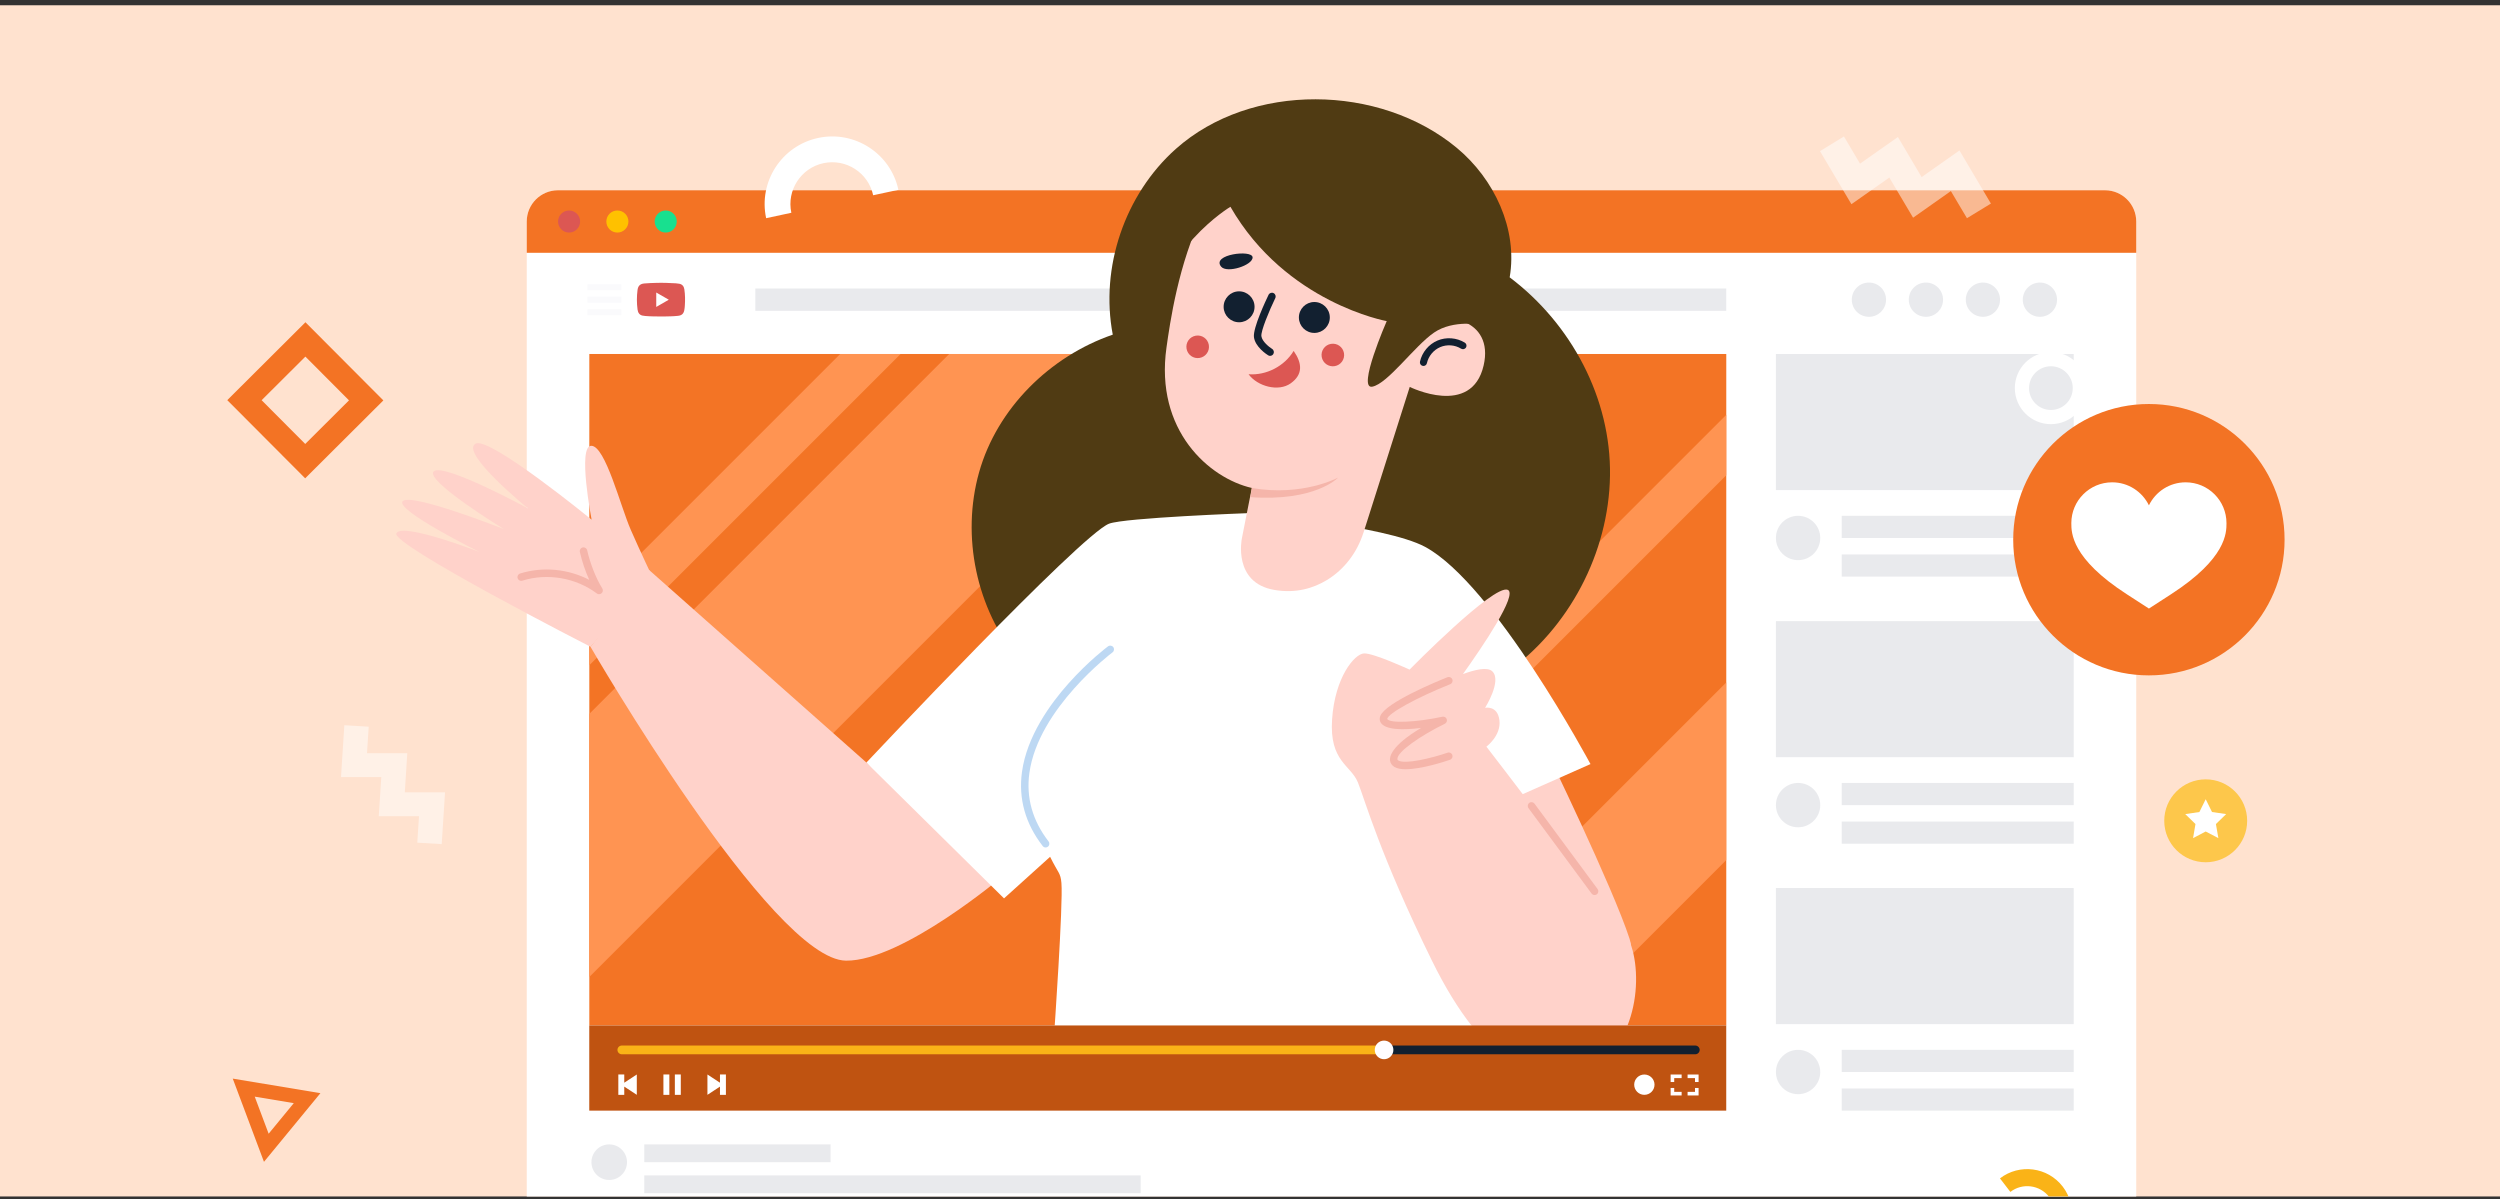 <svg width="319" height="153" viewBox="0 0 319 153" fill="none" xmlns="http://www.w3.org/2000/svg">
<rect x="0" y="0" width="319" height="153" fill="#333333" stroke="none"/>
<g clip-path="url(#clip0_7177_17801)">
<rect width="319" height="152" transform="translate(0 0.669)" fill="#FFE2CF"/>
<path d="M268.595 24.278H71.202C68.999 24.278 67.213 26.064 67.213 28.267V156.68C67.213 158.883 68.999 160.669 71.202 160.669H268.595C270.798 160.669 272.584 158.883 272.584 156.68V28.267C272.584 26.064 270.798 24.278 268.595 24.278Z" fill="white"/>
<path d="M268.595 24.278H71.202C69 24.278 67.213 26.065 67.213 28.267V32.257H272.584V28.267C272.584 26.065 270.797 24.278 268.595 24.278Z" fill="#F37324"/>
<path d="M74.023 28.267C74.023 29.045 73.393 29.675 72.615 29.675C71.837 29.675 71.207 29.045 71.207 28.267C71.207 27.489 71.837 26.859 72.615 26.859C73.393 26.859 74.023 27.489 74.023 28.267Z" fill="#DC5753"/>
<path d="M80.186 28.267C80.186 29.045 79.555 29.675 78.777 29.675C77.999 29.675 77.369 29.045 77.369 28.267C77.369 27.489 77.999 26.859 78.777 26.859C79.555 26.859 80.186 27.489 80.186 28.267Z" fill="#FFC100"/>
<path d="M86.354 28.267C86.354 29.045 85.723 29.675 84.945 29.675C84.167 29.675 83.537 29.045 83.537 28.267C83.537 27.489 84.167 26.859 84.945 26.859C85.723 26.859 86.354 27.489 86.354 28.267Z" fill="#18E08F"/>
<path d="M264.604 79.255H226.609V96.621H264.604V79.255Z" fill="#222F4C" fill-opacity="0.1"/>
<path d="M232.264 102.732C232.264 104.292 231 105.561 229.436 105.561C227.872 105.561 226.607 104.296 226.607 102.732C226.607 101.168 227.872 99.904 229.436 99.904C231 99.904 232.264 101.168 232.264 102.732Z" fill="#222F4C" fill-opacity="0.1"/>
<path d="M264.605 99.904H235.004V102.732H264.605V99.904Z" fill="#222F4C" fill-opacity="0.1"/>
<path d="M264.605 104.832H235.004V107.66H264.605V104.832Z" fill="#222F4C" fill-opacity="0.1"/>
<path d="M264.604 45.169H226.609V62.535H264.604V45.169Z" fill="#222F4C" fill-opacity="0.1"/>
<path d="M232.264 68.646C232.264 70.206 231 71.475 229.436 71.475C227.872 71.475 226.607 70.21 226.607 68.646C226.607 67.082 227.872 65.818 229.436 65.818C231 65.818 232.264 67.082 232.264 68.646Z" fill="#222F4C" fill-opacity="0.1"/>
<path d="M264.605 65.818H235.004V68.646H264.605V65.818Z" fill="#222F4C" fill-opacity="0.1"/>
<path d="M264.605 70.746H235.004V73.574H264.605V70.746Z" fill="#222F4C" fill-opacity="0.1"/>
<path d="M264.604 113.312H226.609V130.678H264.604V113.312Z" fill="#222F4C" fill-opacity="0.1"/>
<path d="M229.436 139.617C230.998 139.617 232.264 138.351 232.264 136.789C232.264 135.227 230.998 133.96 229.436 133.96C227.874 133.96 226.607 135.227 226.607 136.789C226.607 138.351 227.874 139.617 229.436 139.617Z" fill="#222F4C" fill-opacity="0.1"/>
<path d="M264.605 133.96H235.004V136.789H264.605V133.96Z" fill="#222F4C" fill-opacity="0.1"/>
<path d="M264.605 138.888H235.004V141.717H264.605V138.888Z" fill="#222F4C" fill-opacity="0.1"/>
<path d="M79.281 37.039H74.961V36.261H79.281V37.039ZM79.281 37.853H74.961V38.631H79.281V37.853ZM79.281 39.445H74.961V40.223H79.281V39.445Z" fill="#FAFAFC"/>
<path d="M87.327 36.928C87.263 36.517 87.048 36.278 86.681 36.206C86.534 36.178 86.386 36.158 86.234 36.15C85.421 36.106 84.603 36.07 83.785 36.094C83.258 36.11 82.736 36.122 82.209 36.17C81.686 36.218 81.423 36.465 81.351 36.988C81.24 37.825 81.24 38.663 81.351 39.501C81.407 39.928 81.615 40.187 81.966 40.267C82.081 40.295 82.205 40.311 82.325 40.319C82.995 40.379 83.665 40.375 84.335 40.383C84.451 40.383 84.571 40.383 84.686 40.383C85.301 40.371 85.915 40.367 86.529 40.299C86.976 40.251 87.22 40.039 87.311 39.605C87.355 39.393 87.375 39.182 87.387 38.966C87.431 38.284 87.427 37.598 87.323 36.92L87.327 36.928ZM83.737 39.166V37.323C84.272 37.63 84.798 37.933 85.337 38.244C84.794 38.556 84.272 38.859 83.737 39.166Z" fill="#DC5753"/>
<path d="M220.268 36.816H96.379V39.664H220.268V36.816Z" fill="#222F4C" fill-opacity="0.1"/>
<path d="M240.661 38.24C240.661 39.449 239.684 40.426 238.475 40.426C237.266 40.426 236.289 39.449 236.289 38.24C236.289 37.032 237.266 36.054 238.475 36.054C239.684 36.054 240.661 37.032 240.661 38.24ZM245.748 36.054C244.539 36.054 243.562 37.032 243.562 38.24C243.562 39.449 244.539 40.426 245.748 40.426C246.957 40.426 247.934 39.449 247.934 38.24C247.934 37.032 246.957 36.054 245.748 36.054ZM253.02 36.054C251.812 36.054 250.834 37.032 250.834 38.24C250.834 39.449 251.812 40.426 253.02 40.426C254.229 40.426 255.206 39.449 255.206 38.24C255.206 37.032 254.229 36.054 253.02 36.054ZM260.293 36.054C259.084 36.054 258.107 37.032 258.107 38.24C258.107 39.449 259.084 40.426 260.293 40.426C261.502 40.426 262.479 39.449 262.479 38.24C262.479 37.032 261.502 36.054 260.293 36.054Z" fill="#222F4C" fill-opacity="0.1"/>
<path d="M77.737 150.565C78.99 150.565 80.007 149.548 80.007 148.295C80.007 147.041 78.99 146.025 77.737 146.025C76.483 146.025 75.467 147.041 75.467 148.295C75.467 149.548 76.483 150.565 77.737 150.565Z" fill="#222F4C" fill-opacity="0.1"/>
<path d="M105.981 146.025H82.209V148.295H105.981V146.025Z" fill="#222F4C" fill-opacity="0.1"/>
<path d="M145.548 149.982H82.209V152.252H145.548V149.982Z" fill="#222F4C" fill-opacity="0.1"/>
<path d="M220.273 130.848V45.169L75.197 45.169V130.848H220.273Z" fill="#F37425"/>
<path d="M199.168 130.848H176.501L220.264 87.085V109.753L199.164 130.852L199.168 130.848ZM142.356 130.848H150.063L220.268 60.644V52.937L142.356 130.848ZM75.191 77.188V84.895L114.917 45.169H107.21L75.191 77.188ZM154.691 45.169H121.113L75.191 91.091V124.669L154.691 45.169Z" fill="#FF9452"/>
<path d="M197.173 95.472C197.173 95.472 205.814 113.241 207.932 119.787C210.05 126.33 190.662 99.174 190.662 99.174L197.173 95.472Z" fill="#FFD2CA"/>
<path d="M110.557 97.303L82.828 72.733L75.356 82.543C75.356 82.543 98.478 122.492 107.952 122.58C115.173 122.647 128.118 111.669 128.118 111.669L110.557 97.303Z" fill="#FFD2CA"/>
<path d="M129.989 84.214C124.584 77.675 122.633 68.436 124.931 60.27C127.229 52.104 133.971 45.461 141.989 42.701C140.354 34.132 143.521 24.809 150.032 19.004C159.634 10.451 176.054 10.71 185.888 18.869C190.683 22.846 193.687 29.249 192.634 35.388C200.509 41.32 205.587 50.843 205.436 60.701C205.284 70.558 200.186 80.216 192.131 85.905L129.985 84.218L129.989 84.214Z" fill="#503B13"/>
<path d="M202.946 97.495C202.946 97.495 190.663 74.528 181.838 69.777C176.788 67.056 159.298 65.476 159.298 65.476C159.298 65.476 143.485 66.058 141.51 66.825C137.86 68.249 110.553 97.303 110.553 97.303L128.114 114.633L133.994 109.327C135.059 111.489 135.323 111.337 135.438 112.674C135.67 115.311 134.513 131.895 134.513 131.895H189.494L182.676 106.49L202.942 97.499L202.946 97.495Z" fill="white"/>
<path d="M133.424 108.138C133.28 108.138 133.14 108.074 133.045 107.95C130.827 105.082 129.937 101.899 130.404 98.5C131.026 93.968 133.982 89.847 136.356 87.19C138.909 84.326 141.283 82.55 141.382 82.475C141.594 82.319 141.893 82.359 142.053 82.574C142.212 82.786 142.168 83.085 141.953 83.245C141.857 83.316 132.478 90.393 131.349 98.635C130.918 101.771 131.744 104.711 133.799 107.368C133.962 107.575 133.922 107.879 133.711 108.038C133.623 108.106 133.519 108.138 133.42 108.138H133.424Z" fill="#BDD8F3"/>
<path d="M173.979 67.973L179.883 49.371C179.883 49.371 187.782 53.292 189.314 46.622C190.678 40.678 184.187 39.366 180.669 41.783C180.669 41.783 189.074 21.501 171.102 17.456C153.13 13.411 149.704 38.304 148.846 44.324C147.338 54.928 154.295 61.02 159.733 62.264L158.46 68.719C158.46 68.719 157.279 74.36 162.605 75.274C165.366 75.748 167.604 75.05 169.307 74.017C171.553 72.657 173.181 70.471 173.975 67.969L173.979 67.973Z" fill="#FFD2CA"/>
<path d="M155.808 34.015C154.552 32.459 159.774 31.821 159.83 32.83C159.886 33.836 156.55 34.933 155.808 34.015Z" fill="#122030"/>
<path d="M169.684 40.487C169.696 41.576 168.822 42.469 167.733 42.481C166.644 42.493 165.75 41.62 165.738 40.53C165.726 39.441 166.6 38.548 167.689 38.536C168.778 38.524 169.672 39.398 169.684 40.487Z" fill="#122030"/>
<path d="M160.08 39.126C160.092 40.215 159.219 41.109 158.13 41.121C157.04 41.133 156.147 40.259 156.135 39.17C156.123 38.081 156.997 37.187 158.086 37.175C159.175 37.163 160.068 38.037 160.08 39.126Z" fill="#122030"/>
<path d="M181.631 46.698C181.599 46.698 181.567 46.698 181.535 46.686C181.291 46.635 181.136 46.391 181.188 46.148C181.447 44.959 182.305 43.93 183.422 43.455C184.543 42.98 185.875 43.084 186.912 43.722C187.124 43.854 187.192 44.133 187.06 44.345C186.928 44.556 186.649 44.62 186.438 44.492C185.648 44.002 184.631 43.926 183.777 44.289C182.923 44.652 182.273 45.438 182.073 46.343C182.025 46.555 181.838 46.698 181.631 46.698Z" fill="#122030"/>
<path d="M159.736 62.268C166.199 63.393 170.743 60.94 170.743 60.94C170.743 60.94 167.886 64.028 159.553 63.437L159.736 62.268Z" fill="#F5B5AA"/>
<path d="M168.65 45.542C168.786 46.328 169.528 46.854 170.314 46.719C171.1 46.583 171.626 45.841 171.491 45.055C171.355 44.269 170.613 43.743 169.827 43.878C169.041 44.014 168.515 44.756 168.65 45.542Z" fill="#DC5753"/>
<path d="M151.404 44.496C151.54 45.282 152.282 45.808 153.068 45.673C153.854 45.537 154.38 44.795 154.245 44.009C154.109 43.223 153.367 42.697 152.581 42.832C151.795 42.968 151.268 43.71 151.404 44.496Z" fill="#DC5753"/>
<path d="M83.184 73.487C83.184 73.487 81.78 70.558 80.48 67.59C79.179 64.622 77.248 56.903 75.453 56.883C73.658 56.863 75.489 66.31 75.489 66.31C75.489 66.31 62.448 55.646 60.689 56.608C58.602 57.749 67.391 64.882 67.391 64.882C67.391 64.882 56.608 59.021 55.351 60.142C54.094 61.263 64.275 67.503 64.275 67.503C64.275 67.503 52.475 62.851 51.389 63.944C50.304 65.033 61.155 70.423 61.155 70.423C61.155 70.423 51.346 66.621 50.576 68.041C49.806 69.461 75.361 82.534 75.361 82.534L83.192 73.479L83.184 73.487Z" fill="#FFD2CA"/>
<path d="M76.446 75.825C76.346 75.825 76.243 75.793 76.159 75.729C73.486 73.718 69.844 73.092 66.648 74.093C66.397 74.173 66.126 74.033 66.05 73.778C65.97 73.527 66.11 73.255 66.365 73.18C69.261 72.27 72.504 72.593 75.189 73.989C74.687 72.884 74.264 71.64 73.989 70.427C73.929 70.168 74.092 69.912 74.348 69.852C74.607 69.797 74.862 69.956 74.922 70.212C75.313 71.935 76.055 73.806 76.853 75.087C76.977 75.282 76.941 75.537 76.769 75.693C76.677 75.777 76.562 75.82 76.446 75.82V75.825Z" fill="#F5B5AA"/>
<path d="M207.425 119.069C205.047 115.235 189.664 95.272 189.664 95.272C189.664 95.272 191.559 93.876 191.328 91.921C191.096 89.966 189.497 90.317 189.497 90.317C189.497 90.317 191.671 86.875 190.422 85.666C189.8 85.06 188.156 85.463 186.672 86.013C189.134 82.562 193.717 75.824 192.389 75.262C190.594 74.504 179.858 85.443 179.858 85.443C179.858 85.443 175.259 83.32 174.05 83.376C172.837 83.432 170.328 86.416 169.973 91.809C169.618 97.199 172.374 97.602 173.28 99.864C174.186 102.126 176.065 109.024 182.707 122.563C189.349 136.103 196.833 139.889 203.12 136.331C209.407 132.772 209.798 122.906 207.421 119.073L207.425 119.069Z" fill="#FFD2CA"/>
<path d="M203.472 114.209C203.324 114.209 203.181 114.141 203.085 114.014L195.034 103.119C194.879 102.907 194.923 102.608 195.134 102.449C195.346 102.289 195.649 102.337 195.804 102.548L203.855 113.443C204.01 113.655 203.967 113.954 203.755 114.114C203.671 114.177 203.572 114.209 203.472 114.209Z" fill="#F5B5AA"/>
<path d="M179.378 98.156C178.788 98.156 178.281 98.072 177.93 97.865C177.615 97.677 177.42 97.394 177.364 97.051C177.296 96.62 177.448 95.192 181.329 92.886C179.175 93.153 176.694 93.201 176.147 92.144C176.063 91.985 175.992 91.721 176.115 91.382C176.757 89.655 183.372 86.942 184.692 86.415C184.936 86.316 185.215 86.436 185.315 86.683C185.414 86.93 185.295 87.205 185.047 87.305C180.759 89.017 177.077 91.047 177.009 91.741C177.312 92.308 180.607 92.192 184.054 91.454C184.289 91.406 184.529 91.538 184.605 91.765C184.684 91.993 184.581 92.244 184.361 92.352C181.337 93.824 178.166 95.978 178.313 96.895C178.321 96.939 178.333 96.987 178.425 97.039C179.271 97.55 182.614 96.764 184.712 96.042C184.964 95.954 185.235 96.09 185.319 96.341C185.402 96.592 185.271 96.864 185.019 96.947C184.313 97.191 181.377 98.152 179.375 98.152L179.378 98.156Z" fill="#F5B5AA"/>
<path d="M162.069 45.41C161.981 45.41 161.897 45.386 161.818 45.338C161.65 45.234 160.158 44.277 160.002 43.008C159.863 41.851 161.53 38.321 161.865 37.623C161.981 37.383 162.268 37.284 162.504 37.399C162.743 37.515 162.843 37.802 162.727 38.038C161.941 39.665 160.872 42.242 160.952 42.889C161.036 43.579 161.969 44.301 162.32 44.52C162.544 44.66 162.611 44.955 162.476 45.178C162.384 45.326 162.228 45.406 162.069 45.406V45.41Z" fill="#122030"/>
<path d="M165.069 44.779C163.896 46.726 161.582 47.922 159.316 47.755C160.461 49.307 163.134 50.033 164.702 48.908C166.27 47.783 166.174 46.363 165.073 44.779H165.069Z" fill="#DC5753"/>
<path d="M146.419 42.434C146.419 42.434 144.121 20.76 159.939 14.549C167.638 11.525 182.583 13.663 187.928 21.857C193.274 30.055 189.069 41.457 189.069 41.457C189.069 41.457 185.471 40.727 182.973 42.446C180.476 44.165 177.097 48.945 175.107 49.34C173.116 49.734 176.946 40.974 176.946 40.974C176.946 40.974 164.068 38.668 157.003 26.385C157.003 26.385 147.967 31.759 146.427 42.434H146.419Z" fill="#503B13"/>
<path d="M220.268 130.849H75.191V141.716H220.268V130.849Z" fill="#BF5311"/>
<path d="M216.319 134.527H176.605C176.298 134.527 176.047 134.275 176.047 133.968C176.047 133.661 176.298 133.41 176.605 133.41H216.319C216.626 133.41 216.878 133.661 216.878 133.968C216.878 134.275 216.626 134.527 216.319 134.527Z" fill="#122030"/>
<path d="M176.606 134.527H79.346C79.038 134.527 78.787 134.275 78.787 133.968C78.787 133.661 79.038 133.41 79.346 133.41H176.606C176.913 133.41 177.164 133.661 177.164 133.968C177.164 134.275 176.913 134.527 176.606 134.527Z" fill="#FAB317"/>
<path d="M177.796 133.969C177.796 134.623 177.265 135.157 176.607 135.157C175.949 135.157 175.418 134.627 175.418 133.969C175.418 133.31 175.949 132.78 176.607 132.78C177.265 132.78 177.796 133.31 177.796 133.969Z" fill="#FFFDFF"/>
<path d="M86.111 137.104H86.869V139.701H86.111V137.104ZM84.651 139.701H85.409V137.104H84.651V139.701ZM91.868 137.104V138.153L90.268 137.104V139.701L91.868 138.652V139.701H92.626V137.104H91.868ZM78.898 137.104V139.701H79.656V138.652L81.256 139.701V137.104L79.656 138.153V137.104H78.898Z" fill="white"/>
<path d="M211.117 138.404C211.117 139.123 210.534 139.701 209.82 139.701C209.106 139.701 208.523 139.119 208.523 138.404C208.523 137.69 209.106 137.108 209.82 137.108C210.534 137.108 211.117 137.69 211.117 138.404Z" fill="white"/>
<path d="M213.631 138.065V137.567H214.576V137.108H213.172V138.065H213.631Z" fill="#FFFDFF"/>
<path d="M215.336 137.567H216.281V138.065H216.74V137.108H215.336V137.567Z" fill="#FFFDFF"/>
<path d="M214.576 139.322H213.631V138.824H213.172V139.781H214.576V139.322Z" fill="#FFFDFF"/>
<path d="M216.281 138.824V139.322H215.336V139.781H216.74V138.824H216.281Z" fill="white"/>
<path d="M255.191 150.364C257.685 148.442 261.275 148.908 263.198 151.402C265.117 153.895 264.65 157.485 262.161 159.408L260.832 157.681C262.372 156.492 262.663 154.274 261.475 152.73C260.286 151.186 258.064 150.899 256.524 152.088L255.195 150.36L255.191 150.364Z" fill="#FAB317"/>
<path d="M97.76 27.842C96.759 23.199 99.733 18.604 104.389 17.604C109.039 16.604 113.641 19.579 114.636 24.223L111.416 24.915C110.8 22.043 107.954 20.206 105.077 20.82C102.2 21.434 100.36 24.277 100.975 27.15L97.754 27.842H97.76Z" fill="white"/>
<path d="M261.695 54.123C259.158 54.123 257.092 52.056 257.092 49.519C257.092 46.982 259.158 44.916 261.695 44.916C264.233 44.916 266.299 46.982 266.299 49.519C266.299 52.056 264.233 54.123 261.695 54.123ZM261.695 46.735C260.16 46.735 258.907 47.983 258.907 49.523C258.907 51.063 260.156 52.312 261.695 52.312C263.235 52.312 264.484 51.063 264.484 49.523C264.484 47.983 263.235 46.735 261.695 46.735Z" fill="white"/>
<path d="M33.681 148.246L29.699 137.63L40.885 139.489L33.685 148.246H33.681ZM32.504 139.936L34.279 144.664L37.486 140.762L32.504 139.932V139.936Z" fill="#F37324"/>
<path d="M254.04 25.976L250.983 27.842L248.93 24.381L244.11 27.779L241.077 22.658L236.241 26.056L232.229 19.285L235.285 17.411L237.339 20.88L242.174 17.482L245.199 22.595L250.027 19.197L254.04 25.976Z" fill="white" fill-opacity="0.5"/>
<path d="M56.363 107.711L53.245 107.524L53.464 104.143L48.33 104.15L48.652 99.152H43.512L43.937 92.538L47.048 92.725L46.829 96.112H51.97L51.654 101.103H56.788L56.363 107.711Z" fill="white" fill-opacity="0.5"/>
<path d="M38.94 61.034L29 51.059L38.974 41.119L48.915 51.093L38.94 61.034ZM33.384 51.066L38.947 56.65L44.531 51.086L38.968 45.502L33.384 51.066Z" fill="#F37324"/>
<path d="M274.198 86.179C283.761 86.179 291.512 78.427 291.512 68.865C291.512 59.303 283.761 51.551 274.198 51.551C264.636 51.551 256.885 59.303 256.885 68.865C256.885 78.427 264.636 86.179 274.198 86.179Z" fill="#F37324"/>
<path d="M277.031 75.822L274.202 77.653L271.374 75.822C264.301 71.251 264.301 67.983 264.301 66.754C264.301 63.878 266.631 61.544 269.511 61.544C271.573 61.544 273.353 62.741 274.202 64.481C275.048 62.741 276.827 61.544 278.89 61.544C281.77 61.544 284.1 63.878 284.1 66.754C284.1 67.983 284.1 71.246 277.031 75.822Z" fill="white"/>
<path d="M281.448 110.025C284.37 110.025 286.738 107.656 286.738 104.735C286.738 101.813 284.37 99.445 281.448 99.445C278.527 99.445 276.158 101.813 276.158 104.735C276.158 107.656 278.527 110.025 281.448 110.025Z" fill="#FDC74B"/>
<path d="M281.447 101.982L282.253 103.614L284.06 103.877L282.751 105.149L283.063 106.945L281.447 106.099L279.835 106.945L280.142 105.149L278.838 103.877L280.641 103.614L281.447 101.982Z" fill="white"/>
</g>
<defs>
<clipPath id="clip0_7177_17801">
<rect width="319" height="152" fill="white" transform="translate(0 0.669)"/>
</clipPath>
</defs>
</svg>
